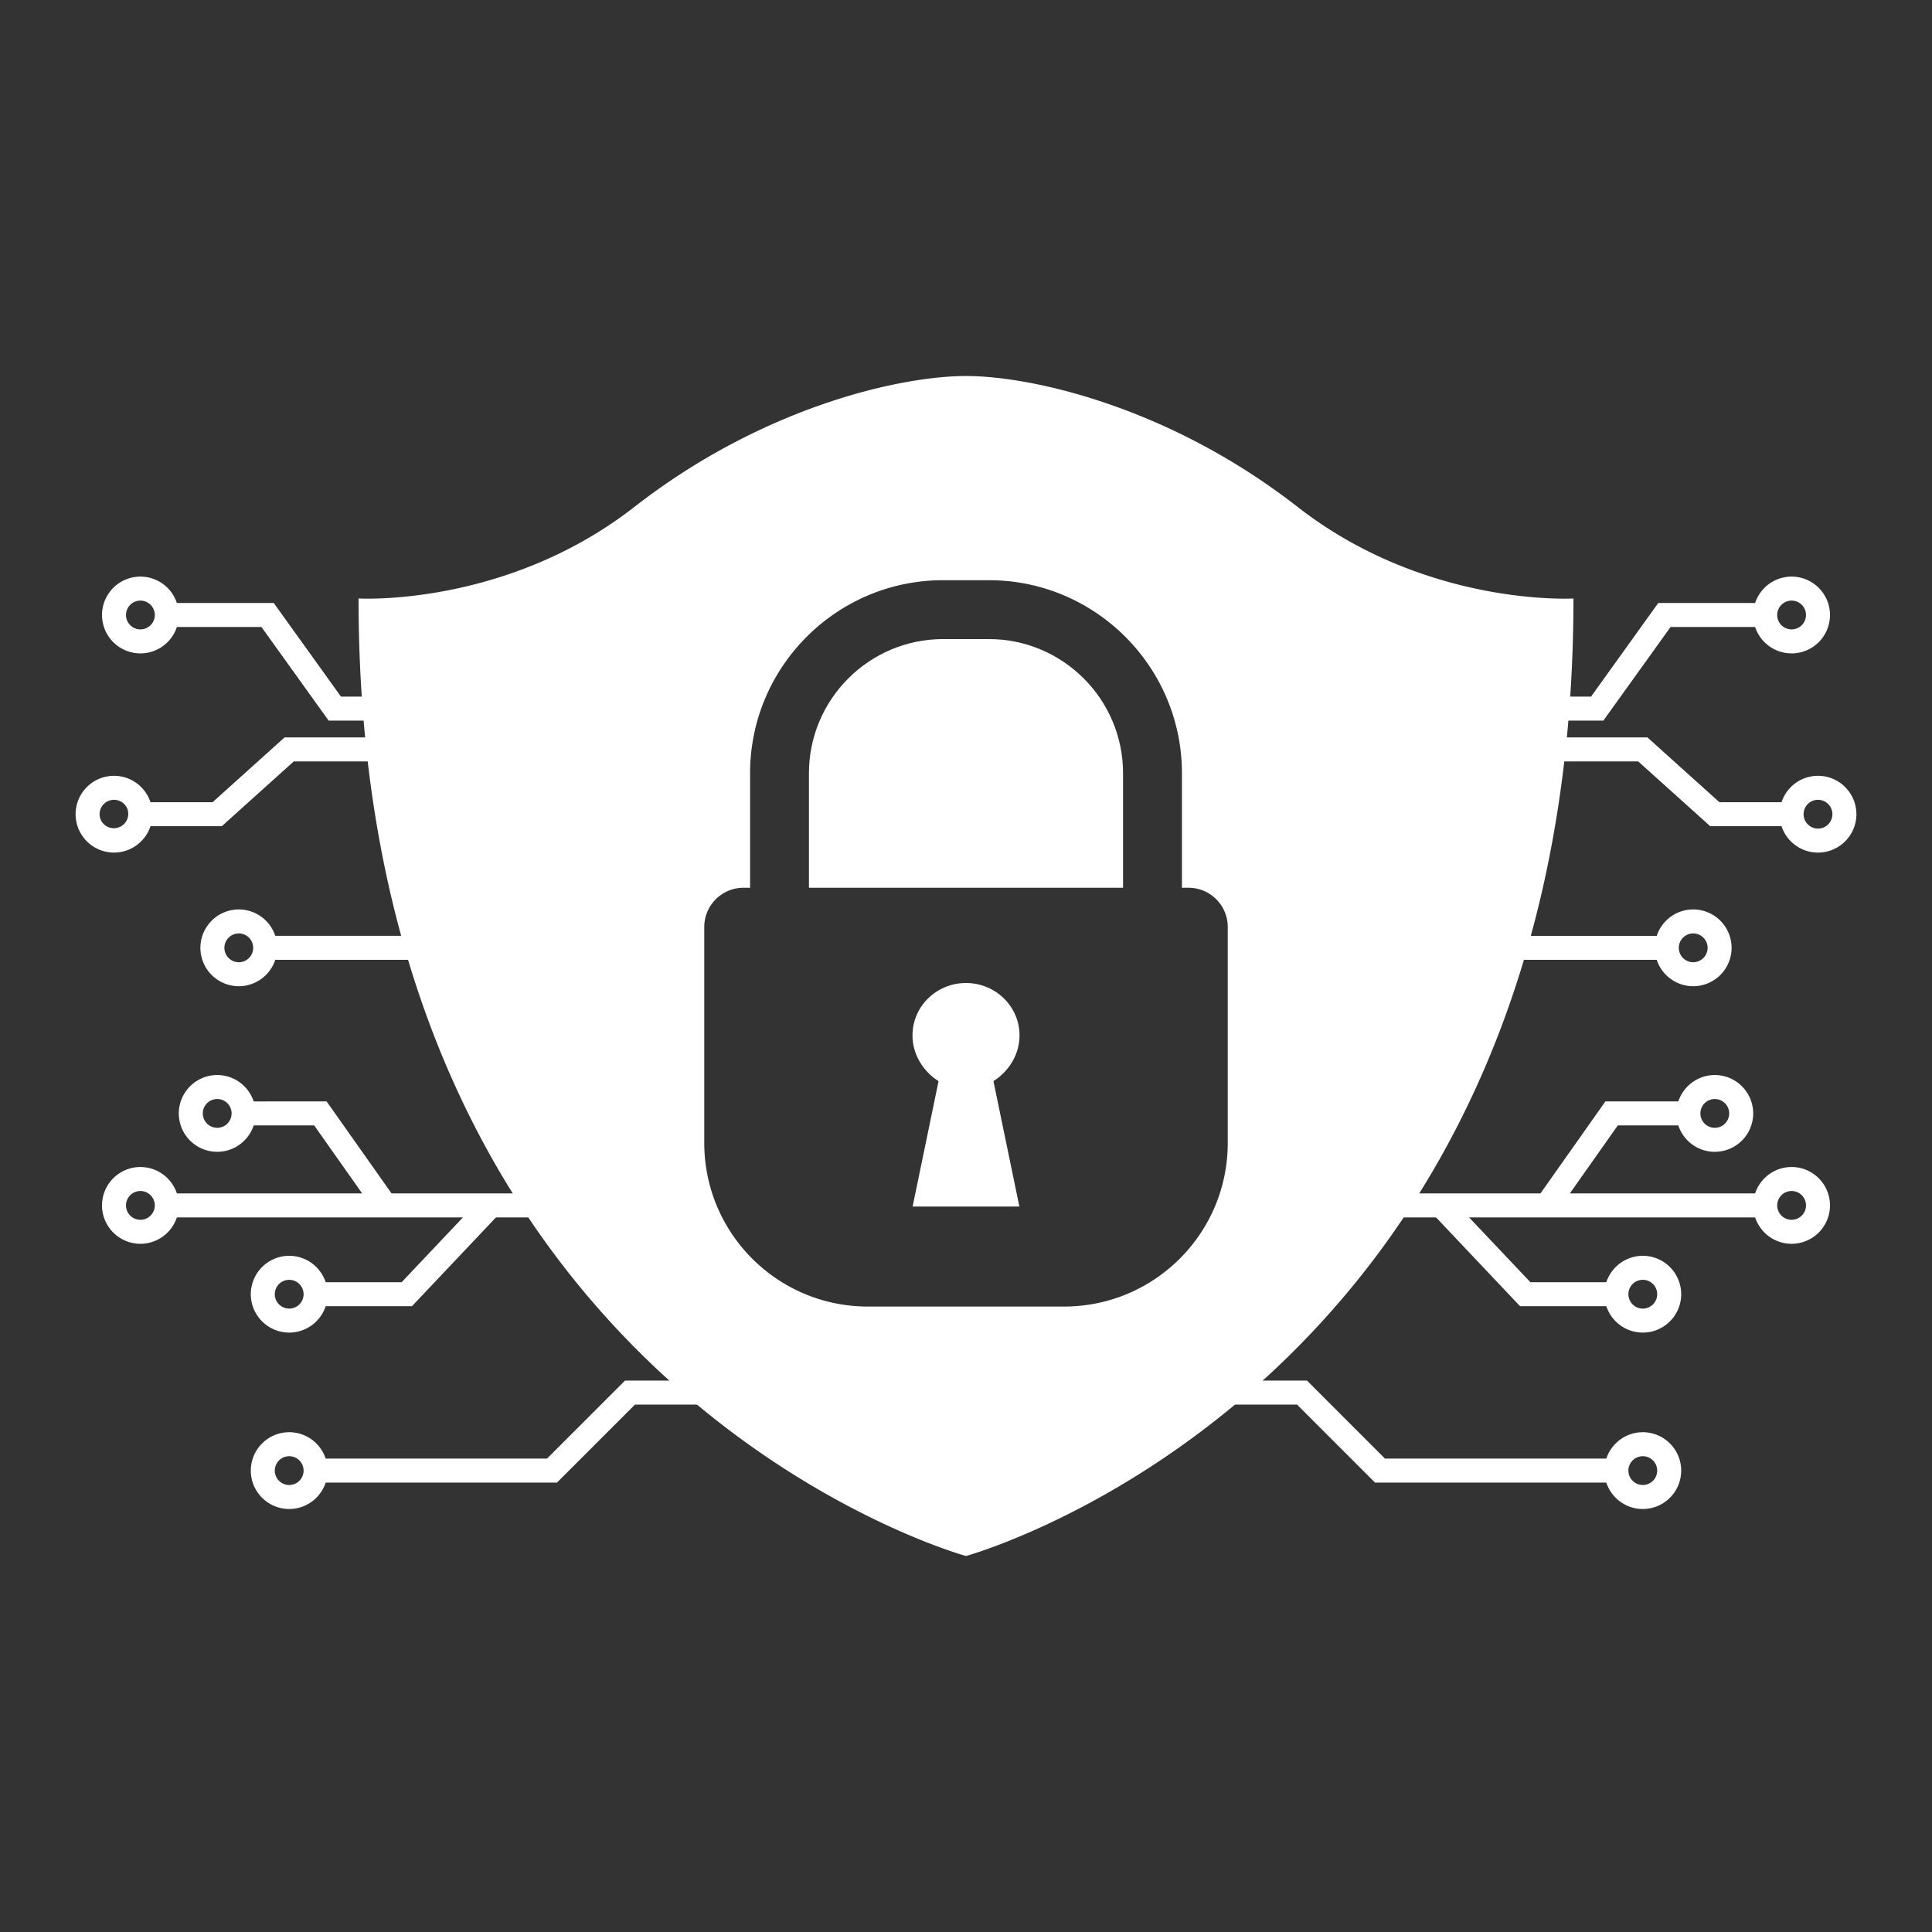 <svg xmlns="http://www.w3.org/2000/svg" width="500" viewBox="0 0 375 375" height="500" version="1.0"><rect x="0" y="0" width="375" height="375" fill="#333333" stroke="none"/><defs><clipPath id="a"><path d="M177.113 190.8h20.805V211h-20.805zm0 0"/></clipPath><clipPath id="b"><path d="M187.5 190.8c-5.738 0-10.387 4.552-10.387 10.16 0 5.614 4.649 10.165 10.387 10.165s10.387-4.55 10.387-10.164c0-5.61-4.649-10.16-10.387-10.16"/></clipPath><clipPath id="c"><path d="M177.113 209.625H198v24.887h-20.887zm0 0"/></clipPath><clipPath id="d"><path d="M182.219 209.625h10.562l5.106 24.691h-20.774l5.106-24.691"/></clipPath></defs><path fill="none" d="M-37.5-37.5h450v450h-450z"/><path fill="none" d="M-37.5-37.5h450v450h-450z"/><path fill="none" d="M-37.5-37.5h450v450h-450z"/><path fill="#fff" d="M217.984 150.086c0-14.356-11.683-26.04-26.039-26.04h-8.89c-14.356 0-26.04 11.684-26.04 26.04v22.223h60.97zm0 0"/><path fill="#fff" d="M238.305 221.844c0 17.535-14.22 31.754-31.754 31.754h-38.102c-17.535 0-31.75-14.22-31.75-31.754V179.93a7.558 7.558 0 0 1 1.285-4.23c.278-.419.594-.802.946-1.157a7.682 7.682 0 0 1 1.156-.945 7.55 7.55 0 0 1 4.234-1.285h1.27v-22.227c0-20.66 16.805-37.469 37.465-37.469h8.894c20.656 0 37.465 16.809 37.465 37.469v22.226h1.27a7.627 7.627 0 0 1 2.918.579c.46.191.898.425 1.316.703.414.281.8.597 1.156.949.352.355.668.738.946 1.156a7.55 7.55 0 0 1 1.285 4.234zm13.547-123.461c-24.98-19.473-51.653-25.399-64.352-25.399-12.7 0-39.371 5.926-64.352 25.399-24.976 19.476-53.554 17.781-53.554 17.781 0 153.68 117.906 185.852 117.906 185.852s117.906-32.172 117.906-185.852c0 0-28.578 1.695-53.554-17.781"/><path fill="#fff" d="M191.945 200.254a25.82 25.82 0 0 0 5.586-.613c-.742-4.88-4.945-8.621-10.031-8.621s-9.29 3.742-10.031 8.62c1.8.4 3.668.614 5.586.614zm-8.89 11.43c-.262 0-.52-.016-.778-.02l-4.668 21.953h10.157v-.254h9.625l-4.614-21.699c-.277.004-.554.02-.832.02zm0 0"/><path fill="#fff" d="M197.66 201.18c0-.524-.05-1.035-.129-1.54a25.82 25.82 0 0 1-5.586.614h-8.89a25.82 25.82 0 0 1-5.586-.613 10.018 10.018 0 0 0-.13 1.539c0 .91.118 1.804.36 2.683a10.166 10.166 0 0 0 4.914 6.227l-.336 1.574c.258.004.516.02.778.02h8.89c.278 0 .555-.016.832-.02l-.34-1.601c.79-.442 1.512-.977 2.16-1.61a10.03 10.03 0 0 0 1.66-2.121 10.11 10.11 0 0 0 1.403-5.152M313.742 287.77h-46.851l-15.137-15.137h-35.84v-4.66h37.77l15.136 15.14h44.922zm28.883-51.473h-86.648v-4.656h86.648zm0 0"/><path fill="#fff" d="M313.742 253.531H295.04l-16.996-17.965 3.387-3.199 15.613 16.508h16.7zm-11.625-18.222-3.808-2.684 13.296-18.84h16.11v4.656h-13.7zm21.406-49.008h-46.582v-4.656h46.582zm-12.312-46.434h-34.27v-4.656h31.88l13.042-18.168h20.762v4.656h-18.371zm37.004 20.496h-16.266l-13.972-12.574h-54.079v-4.66h55.864l13.972 12.578h14.48zm0 0"/><path fill="#fff" d="M347.75 116.574a2.8 2.8 0 0 0-2.582 1.727c-.145.344-.215.699-.215 1.07 0 .371.07.727.215 1.07.14.34.344.645.605.907.262.261.563.465.907.605.343.14.699.211 1.07.215a2.84 2.84 0 0 0 1.066-.215c.344-.14.645-.344.907-.605.265-.262.464-.567.609-.907.14-.343.211-.699.211-1.07 0-.371-.07-.726-.211-1.07a2.786 2.786 0 0 0-.61-.906 2.735 2.735 0 0 0-.906-.606c-.34-.14-.695-.21-1.066-.21m0 10.245c-.492 0-.977-.047-1.453-.144a7.229 7.229 0 0 1-1.399-.426 7.286 7.286 0 0 1-1.289-.688 7.78 7.78 0 0 1-1.129-.925 7.3 7.3 0 0 1-.925-1.13 7.305 7.305 0 0 1-1.114-2.687 7.275 7.275 0 0 1-.144-1.453c0-.488.047-.973.144-1.453a7.301 7.301 0 0 1 1.114-2.688 7.3 7.3 0 0 1 .925-1.128 7.78 7.78 0 0 1 1.13-.926 7.551 7.551 0 0 1 2.687-1.114c.476-.097.96-.144 1.453-.144.488 0 .973.047 1.453.144a7.551 7.551 0 0 1 2.684 1.113c.406.274.785.583 1.129.93.347.344.656.72.925 1.13a7.301 7.301 0 0 1 1.113 2.684c.098.48.145.964.15 1.452-.005.488-.052.973-.15 1.453a7.301 7.301 0 0 1-1.113 2.688 7.3 7.3 0 0 1-.925 1.129 7.576 7.576 0 0 1-1.13.925 7.551 7.551 0 0 1-2.683 1.114c-.48.097-.965.144-1.453.144m5.121 28.414a2.84 2.84 0 0 0-1.066.215c-.344.14-.645.344-.907.606a2.849 2.849 0 0 0-.609.906c-.14.344-.21.7-.21 1.07 0 .371.07.727.21 1.07.145.34.348.645.61.907a2.796 2.796 0 0 0 3.949 0c.261-.262.464-.567.605-.907.145-.343.215-.699.215-1.07 0-.37-.07-.726-.215-1.07a2.775 2.775 0 0 0-.605-.906 2.735 2.735 0 0 0-.907-.606c-.343-.14-.699-.21-1.07-.215m0 10.25c-.488 0-.973-.047-1.453-.144a7.301 7.301 0 0 1-2.684-1.114 7.559 7.559 0 0 1-2.059-2.055 7.551 7.551 0 0 1-1.113-2.687 7.574 7.574 0 0 1-.144-1.453c0-.488.05-.972.144-1.453a7.41 7.41 0 0 1 1.117-2.684c.27-.41.579-.785.926-1.128a7.366 7.366 0 0 1 2.418-1.618 7.473 7.473 0 0 1 2.848-.57 7.513 7.513 0 0 1 2.852.57c.453.188.882.418 1.289.688a7.559 7.559 0 0 1 2.054 2.058 7.301 7.301 0 0 1 1.113 2.684c.098.48.145.965.15 1.453-.005.488-.052.973-.15 1.453a7.301 7.301 0 0 1-1.113 2.688 7.3 7.3 0 0 1-.925 1.129 7.78 7.78 0 0 1-1.13.925 7.551 7.551 0 0 1-2.687 1.114c-.476.097-.96.144-1.453.144m-24.223 15.692c-.367 0-.726.07-1.066.21a2.855 2.855 0 0 0-.91.606c-.262.262-.461.566-.606.906-.14.344-.21.7-.21 1.07a2.796 2.796 0 0 0 .816 1.977 2.8 2.8 0 0 0 1.977.82 2.8 2.8 0 0 0 1.976-.82 2.8 2.8 0 0 0 .82-1.977c0-.37-.074-.726-.215-1.066a2.735 2.735 0 0 0-.605-.906 2.786 2.786 0 0 0-.906-.61c-.344-.14-.7-.21-1.07-.21m0 10.246c-.489 0-.973-.047-1.454-.145a7.602 7.602 0 0 1-1.398-.426 7.664 7.664 0 0 1-1.285-.687 7.576 7.576 0 0 1-1.13-.926 7.3 7.3 0 0 1-.925-1.129 7.444 7.444 0 0 1-1.117-5.593c.098-.48.238-.946.426-1.399a7.366 7.366 0 0 1 1.617-2.414 7.366 7.366 0 0 1 2.414-1.617 7.602 7.602 0 0 1 1.398-.426c.48-.094.965-.144 1.453-.144.489 0 .973.05 1.454.144a7.551 7.551 0 0 1 2.688 1.113 7.559 7.559 0 0 1 2.054 2.059c.273.406.5.836.687 1.285.188.453.332.918.426 1.399.098.48.145.964.145 1.453 0 .492-.047.976-.145 1.453a7.551 7.551 0 0 1-1.113 2.688 7.78 7.78 0 0 1-.926 1.128 7.425 7.425 0 0 1-2.418 1.613 7.313 7.313 0 0 1-1.398.426c-.48.098-.965.145-1.454.145m4.192 21.894a2.796 2.796 0 0 0-1.973.816 2.85 2.85 0 0 0-.61.907c-.14.344-.21.7-.21 1.07 0 .371.07.727.21 1.07.145.34.348.645.61.907s.563.465.906.605a2.766 2.766 0 0 0 2.137 0c.344-.14.645-.343.906-.605.262-.262.465-.567.606-.906.144-.344.215-.7.215-1.07 0-.372-.07-.727-.215-1.071a2.796 2.796 0 0 0-2.582-1.723m0 10.246c-.488 0-.973-.046-1.453-.144a7.192 7.192 0 0 1-1.395-.426 7.286 7.286 0 0 1-1.289-.687 7.576 7.576 0 0 1-1.129-.926 7.3 7.3 0 0 1-.926-1.13 7.301 7.301 0 0 1-1.113-2.688 7.275 7.275 0 0 1-.144-1.452c0-.488.046-.972.144-1.453a7.301 7.301 0 0 1 1.113-2.683c.27-.407.582-.786.926-1.13a7.3 7.3 0 0 1 1.13-.925 7.305 7.305 0 0 1 1.288-.692c.45-.187.918-.328 1.395-.425.48-.094.965-.145 1.453-.145a7.513 7.513 0 0 1 2.851.57c.454.188.883.418 1.29.688a7.559 7.559 0 0 1 2.054 2.059 7.301 7.301 0 0 1 1.113 2.684c.098.48.145.964.149 1.452-.004.489-.05.973-.149 1.453a7.301 7.301 0 0 1-1.113 2.688 7.3 7.3 0 0 1-.926 1.129 7.78 7.78 0 0 1-1.129.926c-.406.273-.835.5-1.289.687-.449.188-.918.332-1.398.426-.477.098-.961.144-1.453.144m14.91 7.606c-.371 0-.727.07-1.07.215-.344.14-.645.343-.907.605a2.735 2.735 0 0 0-.605.906c-.145.344-.215.7-.215 1.07 0 .372.07.727.215 1.067.14.344.344.645.605.906.262.266.563.465.907.61a2.796 2.796 0 0 0 3.043-.61 2.762 2.762 0 0 0 .82-1.973c0-.37-.07-.726-.211-1.07a2.745 2.745 0 0 0-.61-.906 2.735 2.735 0 0 0-.906-.605 2.696 2.696 0 0 0-1.066-.215m0 10.25a7.513 7.513 0 0 1-2.852-.57 7.551 7.551 0 0 1-1.289-.688 7.559 7.559 0 0 1-2.054-2.059 7.301 7.301 0 0 1-1.113-2.684 7.275 7.275 0 0 1-.145-1.452c0-.492.047-.977.144-1.453a7.305 7.305 0 0 1 1.113-2.688 7.3 7.3 0 0 1 .926-1.129 7.3 7.3 0 0 1 1.13-.926 7.305 7.305 0 0 1 2.687-1.113c.476-.097.96-.144 1.453-.144.488 0 .973.047 1.453.144a7.305 7.305 0 0 1 2.684 1.113c.406.274.785.582 1.129.926a7.3 7.3 0 0 1 .925 1.13 7.305 7.305 0 0 1 1.114 2.687c.097.476.144.96.148 1.453-.004.488-.05.972-.148 1.453-.094.48-.235.945-.422 1.394a7.305 7.305 0 0 1-.692 1.29 7.12 7.12 0 0 1-.925 1.128 7.12 7.12 0 0 1-1.13.926 7.473 7.473 0 0 1-4.137 1.262m-28.882 41.226c-.37 0-.726.07-1.07.211a2.745 2.745 0 0 0-.906.61 2.735 2.735 0 0 0-.606.906 2.766 2.766 0 0 0 0 2.137c.14.343.344.644.606.906.261.262.562.465.906.605a2.766 2.766 0 0 0 2.137 0 2.791 2.791 0 0 0 1.515-1.511 2.796 2.796 0 0 0-.605-3.043 2.802 2.802 0 0 0-.91-.61c-.34-.14-.696-.21-1.067-.21m0 10.246c-.492 0-.976-.047-1.453-.145a7.301 7.301 0 0 1-2.687-1.113 7.533 7.533 0 0 1-1.13-.926 7.533 7.533 0 0 1-1.617-2.418 7.301 7.301 0 0 1-.421-1.398 7.219 7.219 0 0 1-.145-1.454c0-.488.047-.972.145-1.453a7.301 7.301 0 0 1 1.113-2.683 7.559 7.559 0 0 1 2.055-2.059 7.551 7.551 0 0 1 2.687-1.113c.477-.094.961-.145 1.453-.145.488 0 .973.051 1.453.145.48.097.946.238 1.399.426a7.366 7.366 0 0 1 2.414 1.617 7.366 7.366 0 0 1 1.617 2.414c.188.453.328.918.426 1.398.094.48.144.965.144 1.453a7.513 7.513 0 0 1-.57 2.852 7.551 7.551 0 0 1-.688 1.289 7.559 7.559 0 0 1-2.058 2.055 7.301 7.301 0 0 1-2.684 1.113c-.48.098-.965.145-1.453.145m0-44.485a2.796 2.796 0 0 0-1.976.817 2.8 2.8 0 0 0-.82 1.977 2.8 2.8 0 0 0 .82 1.976 2.8 2.8 0 0 0 1.977.82c.37 0 .726-.074 1.066-.215a2.791 2.791 0 0 0 1.515-1.512c.14-.343.211-.699.211-1.07a2.796 2.796 0 0 0-.816-1.976 2.855 2.855 0 0 0-.91-.606c-.34-.14-.696-.21-1.067-.21m0 10.245c-.488 0-.976-.047-1.453-.144a7.551 7.551 0 0 1-2.688-1.113 7.78 7.78 0 0 1-1.128-.926 7.425 7.425 0 0 1-1.613-2.418 7.313 7.313 0 0 1-.426-1.399 7.275 7.275 0 0 1-.145-1.453c0-.488.047-.973.145-1.453a7.301 7.301 0 0 1 1.113-2.684 7.559 7.559 0 0 1 2.055-2.059 7.551 7.551 0 0 1 2.687-1.112c.477-.098.961-.145 1.453-.145.488 0 .973.047 1.453.145.48.097.946.238 1.399.425a7.366 7.366 0 0 1 2.414 1.617c.347.344.656.72.93 1.13.269.406.5.835.687 1.285.188.453.328.918.426 1.398.094.48.144.965.144 1.453 0 .488-.05.973-.144 1.453-.098.48-.238.946-.426 1.399a7.7 7.7 0 0 1-.688 1.289 7.559 7.559 0 0 1-2.058 2.054c-.406.27-.836.5-1.285.688a7.602 7.602 0 0 1-1.399.426c-.48.097-.965.144-1.453.144M61.257 287.77h46.852l15.137-15.137h35.84v-4.66h-37.77l-15.14 15.14H61.258zm-28.882-51.473h86.645v-4.656H32.375zm0 0"/><path fill="#fff" d="M61.258 253.531H79.96l16.996-17.965-3.383-3.199-15.617 16.508h-16.7zm11.625-18.222 3.808-2.684-13.296-18.84H47.28v4.656h13.703zM51.477 186.3h46.582v-4.656H51.477zm12.312-46.434h34.27v-4.656h-31.88l-13.042-18.168H32.375v4.656h18.371zm-37.004 20.496h16.266l13.972-12.574h54.079v-4.66H55.238l-13.972 12.578h-14.48zm0 0"/><path fill="#fff" d="M24.457 119.371c0 .371.07.727.211 1.07.145.34.344.645.61.907.261.261.562.465.906.605.34.14.695.211 1.066.215a2.875 2.875 0 0 0 1.07-.215 2.775 2.775 0 0 0 1.512-1.512c.145-.343.215-.699.215-1.07 0-.371-.07-.726-.215-1.07a2.775 2.775 0 0 0-.605-.906 2.796 2.796 0 0 0-3.043-.605c-.344.14-.645.343-.907.605a2.786 2.786 0 0 0-.609.906c-.14.344-.211.699-.211 1.07m-4.66 0c.004-.488.05-.973.148-1.453a7.301 7.301 0 0 1 1.114-2.684c.27-.41.578-.785.925-1.129a7.366 7.366 0 0 1 2.418-1.617 7.473 7.473 0 0 1 2.848-.57c.492 0 .977.047 1.453.144a7.551 7.551 0 0 1 2.688 1.113 7.78 7.78 0 0 1 1.129.927 7.3 7.3 0 0 1 .925 1.128 7.301 7.301 0 0 1 1.113 2.688c.098.48.145.965.145 1.453 0 .488-.047.973-.144 1.453a7.301 7.301 0 0 1-1.114 2.688 7.3 7.3 0 0 1-.925 1.129 7.78 7.78 0 0 1-1.13.925c-.406.274-.835.5-1.288.688-.45.187-.918.332-1.399.426-.476.097-.96.144-1.453.144-.488 0-.973-.047-1.453-.144a7.551 7.551 0 0 1-2.684-1.113 7.576 7.576 0 0 1-1.129-.926 7.3 7.3 0 0 1-.925-1.13 7.301 7.301 0 0 1-1.113-2.688 7.579 7.579 0 0 1-.15-1.452m-.464 38.664c0 .371.07.727.215 1.07a2.796 2.796 0 0 0 5.164-2.14 2.849 2.849 0 0 0-.61-.906 2.735 2.735 0 0 0-.906-.606c-.34-.14-.699-.21-1.066-.215a2.875 2.875 0 0 0-1.07.215c-.344.14-.645.344-.907.606a2.775 2.775 0 0 0-.605.906c-.145.344-.215.7-.215 1.07m-4.66 0c.004-.488.05-.972.148-1.453a7.301 7.301 0 0 1 1.114-2.684 7.559 7.559 0 0 1 2.055-2.059 7.551 7.551 0 0 1 2.687-1.112c.476-.094.96-.145 1.453-.145a7.473 7.473 0 0 1 2.848.57 7.366 7.366 0 0 1 2.418 1.617c.347.344.656.72.925 1.13a7.41 7.41 0 0 1 .692 6.988 7.7 7.7 0 0 1-.688 1.289 7.559 7.559 0 0 1-2.058 2.054c-.407.27-.836.5-1.286.688a7.313 7.313 0 0 1-1.398.426c-.48.097-.965.144-1.453.144-.492 0-.977-.047-1.453-.144a7.551 7.551 0 0 1-2.688-1.113 7.78 7.78 0 0 1-1.129-.926 7.3 7.3 0 0 1-.925-1.13 7.301 7.301 0 0 1-1.113-2.688 7.579 7.579 0 0 1-.15-1.452m28.884 25.938a2.8 2.8 0 0 0 1.726 2.582c.344.144.7.215 1.07.215a2.8 2.8 0 0 0 2.583-3.864 2.796 2.796 0 0 0-.606-.906 2.786 2.786 0 0 0-.906-.61c-.344-.14-.7-.21-1.07-.21-.372 0-.727.07-1.07.21-.34.145-.645.344-.907.61a2.735 2.735 0 0 0-.605.906c-.141.34-.215.696-.215 1.067m-4.657 0c0-.489.047-.973.145-1.453.094-.48.238-.946.426-1.399a7.39 7.39 0 0 1 .687-1.285 7.559 7.559 0 0 1 2.055-2.059 7.551 7.551 0 0 1 2.687-1.113c.48-.094.965-.144 1.454-.144.488 0 .972.05 1.453.144.48.098.945.238 1.398.426a7.366 7.366 0 0 1 2.414 1.617 7.366 7.366 0 0 1 1.617 2.414c.188.453.328.918.426 1.399.094.48.145.964.145 1.453 0 .488-.051.976-.145 1.453-.097.48-.238.945-.426 1.398a7.305 7.305 0 0 1-.691 1.29 7.3 7.3 0 0 1-.926 1.128 7.576 7.576 0 0 1-1.129.926c-.406.27-.836.5-1.285.687a7.602 7.602 0 0 1-1.398.426c-.48.098-.965.145-1.453.145-.489 0-.973-.047-1.454-.145a7.313 7.313 0 0 1-1.398-.426 7.425 7.425 0 0 1-4.031-4.03 7.313 7.313 0 0 1-.426-1.4 7.219 7.219 0 0 1-.145-1.452m.465 32.14c0 .371.07.727.211 1.07a2.806 2.806 0 0 0 1.516 1.512c.34.14.7.215 1.07.215a2.78 2.78 0 0 0 1.067-.215c.343-.14.644-.343.906-.605a2.85 2.85 0 0 0 .61-.906c.14-.344.21-.7.21-1.07 0-.372-.07-.727-.21-1.071a2.85 2.85 0 0 0-.61-.906 2.796 2.796 0 0 0-3.95 0 2.775 2.775 0 0 0-.605.906c-.144.344-.215.7-.215 1.07m-4.66 0c.004-.488.05-.972.149-1.453a7.301 7.301 0 0 1 1.113-2.683 7.559 7.559 0 0 1 2.055-2.059 7.551 7.551 0 0 1 2.687-1.113c.477-.094.961-.145 1.453-.145.488 0 .973.05 1.453.145.477.097.946.238 1.395.425.453.188.883.418 1.289.692a7.3 7.3 0 0 1 1.129.926c.344.343.656.722.926 1.129a7.301 7.301 0 0 1 1.113 2.684c.098.48.144.964.144 1.452 0 .489-.047.973-.144 1.453a7.301 7.301 0 0 1-1.113 2.688 7.3 7.3 0 0 1-.926 1.129 7.576 7.576 0 0 1-1.13.926c-.405.273-.835.5-1.288.687-.45.188-.914.332-1.395.426-.48.098-.965.144-1.453.144-.492 0-.976-.046-1.453-.144a7.229 7.229 0 0 1-1.398-.426 7.286 7.286 0 0 1-1.29-.687 7.78 7.78 0 0 1-1.128-.926 7.3 7.3 0 0 1-.926-1.13 7.305 7.305 0 0 1-1.113-2.687 7.579 7.579 0 0 1-.149-1.453M24.457 233.97a2.762 2.762 0 0 0 .82 1.972 2.762 2.762 0 0 0 1.973.82 2.745 2.745 0 0 0 1.977-.82c.261-.261.464-.562.605-.906.145-.34.215-.695.215-1.066 0-.371-.07-.727-.215-1.07a2.735 2.735 0 0 0-.605-.907 2.735 2.735 0 0 0-.907-.605 2.728 2.728 0 0 0-1.07-.215c-.371 0-.727.07-1.066.215-.344.14-.645.343-.907.605a2.745 2.745 0 0 0-.609.906c-.14.344-.211.7-.211 1.07m-4.66 0c.004-.491.05-.976.148-1.452a7.301 7.301 0 0 1 1.114-2.688 7.3 7.3 0 0 1 .925-1.129 7.576 7.576 0 0 1 2.418-1.617c.45-.187.914-.328 1.395-.422.48-.097.965-.144 1.453-.144.492 0 .977.047 1.453.144a7.305 7.305 0 0 1 2.688 1.113 7.3 7.3 0 0 1 1.129.926 7.3 7.3 0 0 1 .925 1.13 7.305 7.305 0 0 1 1.114 2.687c.097.476.144.96.144 1.453 0 .488-.047.972-.144 1.453a7.301 7.301 0 0 1-1.114 2.683 7.559 7.559 0 0 1-2.055 2.059 7.551 7.551 0 0 1-2.687 1.113c-.476.094-.96.145-1.453.145a7.473 7.473 0 0 1-5.266-2.188 7.12 7.12 0 0 1-.925-1.129 7.305 7.305 0 0 1-1.114-2.683 7.579 7.579 0 0 1-.148-1.453m33.539 51.472a2.8 2.8 0 0 0 1.727 2.582c.343.145.699.215 1.07.215a2.8 2.8 0 0 0 1.976-.82 2.8 2.8 0 0 0 .82-1.977c0-.37-.074-.726-.214-1.066a2.735 2.735 0 0 0-.606-.906 2.745 2.745 0 0 0-.906-.61 2.796 2.796 0 0 0-3.047.61 2.796 2.796 0 0 0-.816 1.972m-4.66 0c0-.488.05-.972.144-1.453.098-.48.239-.945.426-1.398a7.366 7.366 0 0 1 1.617-2.414 7.366 7.366 0 0 1 2.414-1.617 7.602 7.602 0 0 1 1.399-.426c.48-.094.965-.145 1.453-.145.488 0 .976.051 1.453.145a7.551 7.551 0 0 1 2.688 1.113 7.559 7.559 0 0 1 2.054 2.059 7.301 7.301 0 0 1 1.113 2.684c.098.48.145.964.145 1.452 0 .493-.047.977-.145 1.454a7.301 7.301 0 0 1-1.113 2.687c-.27.406-.582.781-.926 1.129a7.533 7.533 0 0 1-2.418 1.617 7.301 7.301 0 0 1-1.398.422 7.247 7.247 0 0 1-1.453.145c-.488 0-.973-.047-1.453-.145a7.301 7.301 0 0 1-2.684-1.113 7.559 7.559 0 0 1-2.059-2.055 7.551 7.551 0 0 1-1.113-2.687 7.513 7.513 0 0 1-.144-1.454m4.656-34.238a2.8 2.8 0 0 0 3.867 2.582c.344-.14.645-.344.906-.605a2.8 2.8 0 0 0 .82-1.977 2.8 2.8 0 0 0-3.863-2.582 2.855 2.855 0 0 0-.91.606 2.796 2.796 0 0 0-.816 1.977m-4.66 0c0-.49.05-.974.144-1.454.098-.48.239-.945.426-1.398.188-.45.418-.88.688-1.286.273-.41.582-.785.93-1.129a7.366 7.366 0 0 1 2.413-1.617 7.602 7.602 0 0 1 1.399-.425c.48-.098.965-.145 1.453-.145.488 0 .976.047 1.453.145a7.551 7.551 0 0 1 2.688 1.113 7.559 7.559 0 0 1 2.054 2.058 7.301 7.301 0 0 1 1.113 2.684c.098.48.145.965.145 1.453 0 .488-.047.973-.145 1.453-.093.48-.238.946-.425 1.399a7.425 7.425 0 0 1-4.032 4.03 7.602 7.602 0 0 1-1.398.427 7.247 7.247 0 0 1-1.453.144c-.488 0-.973-.047-1.453-.144a7.602 7.602 0 0 1-1.399-.426 7.664 7.664 0 0 1-1.285-.688 7.559 7.559 0 0 1-2.059-2.055 7.7 7.7 0 0 1-.687-1.288 7.602 7.602 0 0 1-.426-1.399 7.574 7.574 0 0 1-.144-1.453"/><g clip-path="url(#a)"><g clip-path="url(#b)"><path fill="#fff" d="M177.113 190.8h20.805v20.184h-20.805zm0 0"/></g></g><g clip-path="url(#c)"><g clip-path="url(#d)"><path fill="#fff" d="M177.113 209.625h20.739v24.566h-20.739zm0 0"/></g></g></svg>
